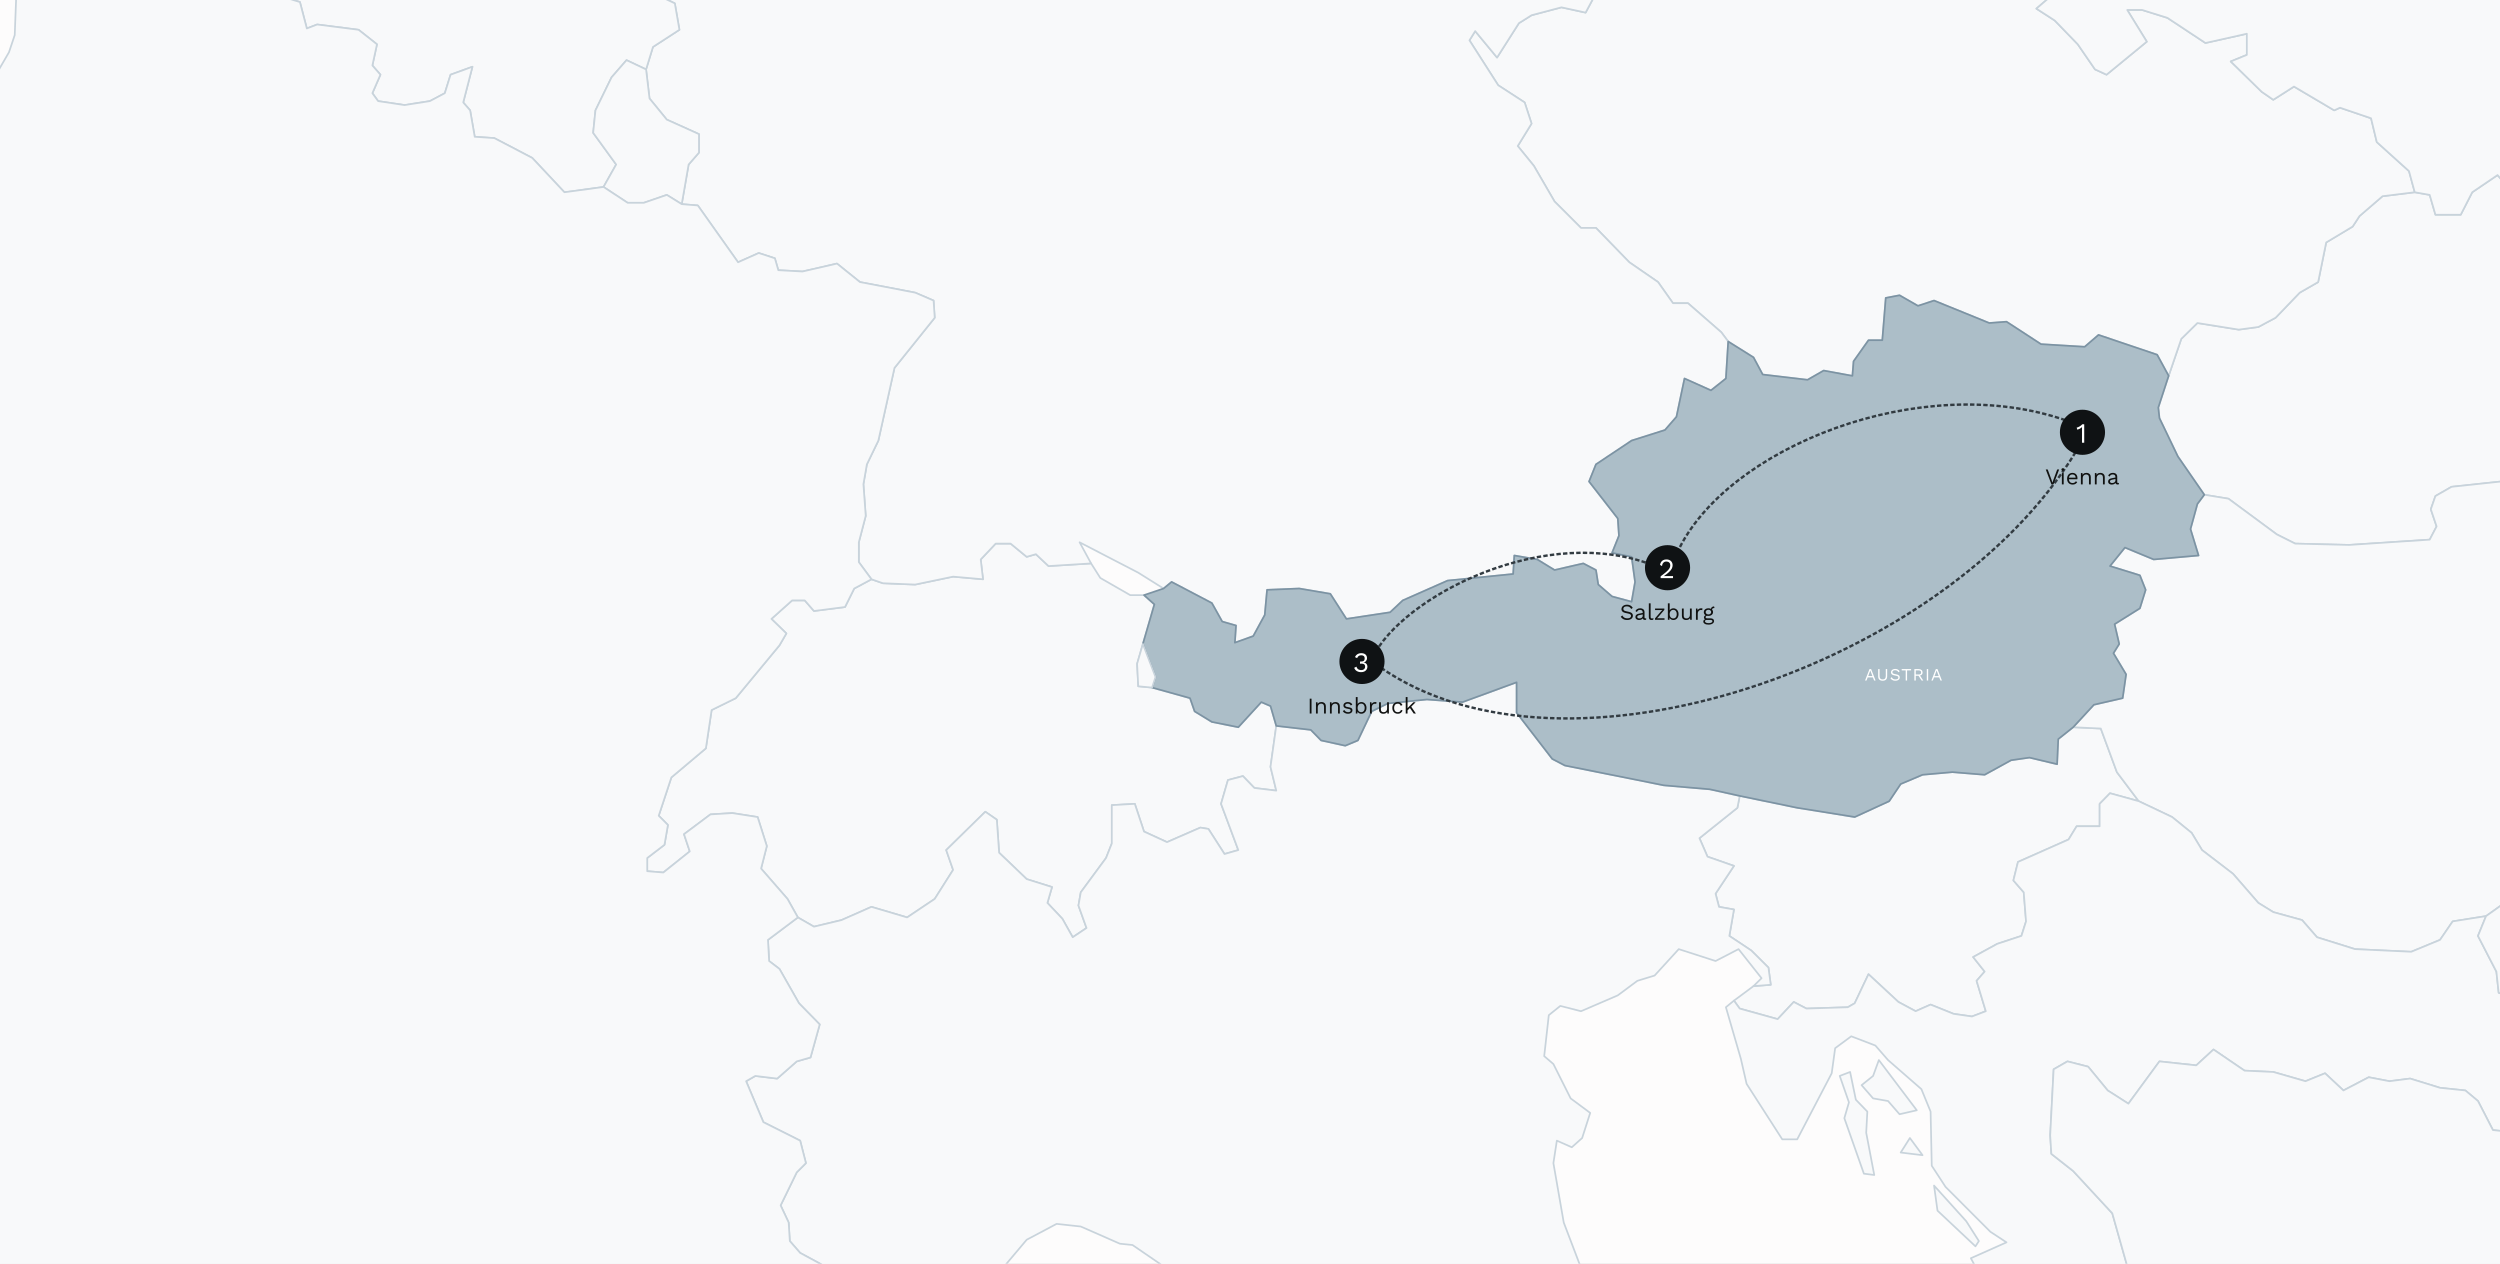 <?xml version="1.0" encoding="UTF-8"?>
<svg xmlns="http://www.w3.org/2000/svg" width="1440" height="728" viewBox="0 0 1440 728" fill="none">
  <rect x="0" y="0" width="1440" height="728" fill="#808080" stroke="none"/>
  <g clip-path="url(#clip0_2967_9736)">
    <rect width="1827" height="1395.16" transform="translate(-376 -18)" fill="#FDFCFC"></rect>
    <mask id="mask0_2967_9736" style="mask-type:alpha" maskUnits="userSpaceOnUse" x="-488" y="-641" width="2357" height="2123">
      <path d="M-487.49 -640.459H1868.18V1481.28H-487.49V-640.459Z" fill="#D9D9D9"></path>
    </mask>
    <g mask="url(#mask0_2967_9736)">
      <path d="M1692.94 161.711L1683 184.536L1677.7 206.601L1667.1 219.535L1667.77 238.556L1639.28 246.925L1635.31 245.404L1620.74 228.665L1611.46 221.818L1580.99 227.144L1564.43 222.578L1546.55 221.818L1534.63 224.861L1524.03 251.49L1490.91 270.511L1467.73 259.86L1463.09 261.381L1456.47 272.794L1440.57 277.359L1412.09 280.402L1402.81 285.728L1400.16 293.337L1403.47 303.228L1399.5 310.836L1353.13 313.879L1322 313.119L1311.4 307.793L1283.58 287.25L1269.67 284.968L1254.44 262.903L1243.84 240.839L1243.18 234.752L1249.14 216.492L1256.42 195.188L1265.7 186.058L1289.54 189.862L1300.8 188.341L1310.74 183.015L1324.65 168.559L1335.25 162.472L1339.88 139.647L1355.12 130.517L1359.09 124.43L1372.34 113.017L1390.89 110.735L1399.5 112.256L1402.81 123.669H1417.38L1424.01 110.735L1438.58 100.844L1458.45 123.669L1467.73 126.712L1471.7 147.255L1480.97 144.212L1492.23 148.777L1499.52 132.799L1514.76 125.191L1534.63 124.43L1550.52 132.038L1562.45 132.799L1571.72 121.387L1592.92 119.865L1616.76 122.147L1637.3 129.756L1643.92 135.082L1649.22 145.733L1686.98 160.189L1692.94 161.711Z" fill="#F8F9FA" stroke="#C8D3DB" stroke-linecap="round" stroke-linejoin="round"></path>
      <path d="M1231.92 461.478L1215.36 456.913L1209.4 463V475.934H1196.15L1191.51 483.543L1162.37 496.477L1159.72 507.129L1165.68 513.976L1167 530.715L1164.35 539.084L1150.44 543.649L1136.53 551.258L1143.16 559.627L1138.52 564.953L1143.82 582.452L1135.87 585.496L1125.27 583.974L1112.03 578.648L1103.41 582.452L1093.48 577.126L1076.26 561.149L1068.31 577.887L1064.33 580.17L1040.49 580.931L1033.2 577.126L1023.93 587.017L1002.07 580.931L998.756 576.365L1010.02 567.996L1019.95 567.235L1018.63 557.344L1008.69 547.454L996.107 539.084L998.756 523.867L990.145 522.346L988.158 514.737L998.756 498.759L983.521 493.434L978.885 482.782L1000.74 465.282L1002.07 458.435L1035.19 465.282L1068.31 470.608L1088.18 461.478L1094.8 451.587L1107.39 446.261L1124.61 444.74L1143.16 446.261L1158.39 437.892L1168.99 436.371L1184.89 440.175L1185.55 425.719L1194.16 418.871L1210.06 419.632L1219.33 444.74L1231.92 461.478Z" fill="#F8F9FA" stroke="#C8D3DB" stroke-linecap="round" stroke-linejoin="round"></path>
      <path d="M1667.77 238.557H1677.7L1686.98 256.056L1701.55 262.143L1707.51 270.512L1722.75 273.556L1728.71 278.881L1733.34 291.816L1718.77 309.315L1688.3 317.684L1675.72 335.945L1667.77 343.553L1668.43 356.487L1659.16 367.139L1654.52 386.16L1645.25 397.573V406.703L1634.65 427.246L1635.97 437.137L1622.06 448.549L1612.13 484.309L1603.52 491.156L1586.29 488.874L1569.73 504.091L1560.46 500.286L1539.26 507.134L1532.64 503.33L1514.09 501.047L1506.81 502.569L1487.6 499.526L1480.97 501.808L1471.04 513.982L1456.47 521.59L1445.87 517.786L1431.96 527.677L1412.75 530.72L1405.46 541.372L1388.9 548.219L1356.45 546.698L1334.59 539.85L1325.98 529.959L1309.42 525.394L1300.8 520.068L1286.23 503.33L1268.35 489.635L1262.39 479.744L1251.13 470.614L1231.92 461.484L1219.33 444.745L1210.06 419.637L1194.16 418.876L1206.08 405.942L1222.64 402.138L1224.63 388.443L1217.34 376.269L1220.66 370.943L1218.01 359.531L1232.58 350.401L1235.89 339.749L1232.58 331.38L1215.36 326.054L1223.97 315.402L1240.53 322.25L1266.36 319.967L1261.72 304.75L1265.7 290.294L1269.67 284.968L1283.58 287.251L1311.4 307.794L1322 313.119L1353.13 313.88L1399.5 310.837L1403.48 303.229L1400.16 293.337L1402.81 285.729L1412.09 280.403L1440.57 277.36L1456.47 272.795L1463.09 261.382L1467.73 259.86L1490.91 270.512L1524.03 251.491L1534.63 224.862L1546.55 221.818L1564.44 222.579L1581 227.144L1611.47 221.818L1620.74 228.666L1635.31 245.405L1639.29 246.926L1667.77 238.557Z" fill="#F8F9FA" stroke="#C8D3DB" stroke-linecap="round" stroke-linejoin="round"></path>
      <path d="M628.48 324.534L633.779 332.903L651.001 342.794H658.949L664.911 348.12L658.287 370.945L654.975 382.358L655.637 395.292L663.586 396.053L685.445 402.14L688.095 409.748L698.03 415.835L713.265 418.878L726.513 404.422L731.812 406.705L735.124 418.117L731.812 441.703L735.124 455.399L722.539 453.877L715.915 447.029L707.304 449.312L703.33 463.007L713.265 489.636L705.317 491.919L696.043 477.463L691.407 476.702L672.197 485.071L658.949 478.985L653.65 463.007L640.403 463.768V485.832L637.091 494.202L622.518 513.983L621.193 521.592L625.83 534.526L617.881 539.852L611.92 529.2L603.309 520.07L605.958 510.94L591.386 506.375L575.488 491.158L574.164 472.137L567.54 467.572L545.019 489.636L548.993 501.049L538.395 517.787L522.497 528.439L501.963 522.353L484.741 529.961L468.844 533.765L459.57 528.439L453.609 517.787L438.374 500.288L441.686 487.354L436.387 470.615L421.814 468.333L409.229 469.094L393.994 480.506L397.306 490.397L382.071 502.571L372.797 501.81V494.202L382.733 486.593L384.72 475.18L379.421 469.855L386.708 447.79L406.579 431.052L409.891 408.987L423.801 402.14L448.972 371.706L452.946 364.858L444.335 356.489L456.258 345.837H463.545L468.844 351.924L486.728 349.642L492.027 338.99L501.963 333.664L508.587 335.946L527.134 336.707L548.993 332.142L566.215 333.664L564.89 322.251L573.501 313.121H582.112L591.386 320.73L596.685 319.208L603.971 326.055L628.48 324.534Z" fill="#F8F9FA" stroke="#C8D3DB" stroke-linecap="round" stroke-linejoin="round"></path>
      <path d="M1057.7 -45.237L1071.61 -48.28L1070.95 -62.736L1092.81 -56.649L1094.8 -48.28L1101.42 -39.911L1131.89 -31.541L1149.78 -23.172L1155.08 -16.325L1176.27 -21.651L1188.2 -12.52L1183.56 -4.151L1172.96 4.979L1183.56 11.826L1196.81 25.522L1206.74 39.978L1213.37 43.021L1236.55 24L1225.29 5.74H1233.9L1248.47 10.305L1270.33 24.761L1294.18 19.435V31.608L1284.9 35.413L1302.79 52.912L1309.41 57.477L1321.34 49.868L1344.52 63.564L1347.83 62.042L1365.72 68.129L1369.03 81.824L1387.57 98.563L1390.89 110.736L1372.34 113.019L1359.09 124.431L1355.12 130.518L1339.88 139.648L1335.25 162.473L1324.65 168.56L1310.74 183.016L1300.8 188.342L1289.54 189.864L1265.69 186.059L1256.42 195.189L1249.13 216.493L1242.51 204.32L1208.73 192.907L1200.78 199.754L1175.61 198.233L1155.74 185.298L1145.8 186.059L1114.01 173.125L1104.73 176.168L1094.14 170.082L1086.19 171.603L1084.2 195.95H1076.25L1067.64 208.124L1066.98 216.493L1050.42 213.449L1041.14 218.775L1015.31 215.732L1010.01 205.841L995.44 196.711L991.466 191.385L972.256 174.647H963.645L955.034 162.473L938.474 151.061L919.265 131.279H910.654L895.419 116.062L883.496 95.519L874.223 84.106L882.171 71.172L878.197 58.999L862.962 49.108L846.402 23.239L849.714 17.913L862.3 33.13L874.885 13.348L882.171 8.783L899.393 4.218L913.304 7.262L918.603 -2.63L931.85 -4.912L935.825 -12.52L946.423 -17.846L953.709 -17.085L957.684 -26.216L986.829 -33.824L1010.01 -45.237L1022.6 -49.802L1012.66 -61.214L1017.96 -65.779L1032.53 -62.736L1042.47 -51.323V-44.476L1051.74 -39.911L1057.7 -45.237Z" fill="#F8F9FA" stroke="#C8D3DB" stroke-linecap="round" stroke-linejoin="round"></path>
      <path d="M984.843 -389.896L962.321 -390.657L960.997 -403.591L953.71 -411.199L953.048 -418.808L984.18 -399.026L984.843 -389.896ZM754.331 -451.524H742.408L733.135 -456.85L738.434 -464.458L749.695 -461.415L754.331 -451.524ZM941.787 -447.72L933.176 -442.394H924.565L915.954 -432.503L902.044 -440.872L898.732 -449.242L899.394 -465.98L903.369 -476.632L916.617 -483.479L922.578 -474.349L933.839 -469.784L930.527 -456.85L941.787 -447.72ZM633.114 -497.936L645.037 -492.61L655.635 -480.436L656.298 -469.784L645.037 -457.611L666.233 -459.894L671.533 -450.763L682.793 -453.807L712.601 -440.112L733.797 -446.959L738.434 -436.307L734.46 -424.895L719.887 -412.721L729.16 -403.591L743.071 -405.113L766.917 -398.265L788.775 -417.286L796.062 -421.091L819.908 -423.373L853.69 -457.611L888.796 -450.763L898.732 -436.307L923.241 -420.33L944.437 -421.851L953.048 -406.635L958.347 -387.614L970.932 -377.722L989.479 -373.918L994.116 -354.136L1006.04 -322.942L1004.05 -302.399L991.467 -288.704L986.83 -276.531L997.428 -265.879L1019.29 -249.901L1028.56 -236.967L1024.59 -217.185L1037.83 -199.686L1043.13 -185.23L1038.5 -165.448L1033.2 -157.078L1045.78 -133.492V-121.319L1060.35 -114.471L1070.95 -90.124L1068.3 -72.625L1057.71 -45.235L1051.74 -39.909L1042.47 -44.474V-51.321L1032.53 -62.734L1017.96 -65.777L1012.66 -61.212L1022.6 -49.8L1010.01 -45.235L986.83 -33.822L957.685 -26.214L953.71 -17.084L946.424 -17.845L935.826 -12.518L931.852 -4.91L918.604 -2.628L913.305 7.263L899.394 4.22L882.172 8.785L874.886 13.35L862.301 33.132L849.715 17.915L846.403 23.241L862.963 49.11L878.198 59.001L882.172 71.174L874.224 84.108L883.497 95.521L895.42 116.064L910.655 131.281H919.266L938.475 151.062L955.035 162.475L963.646 174.649H972.257L991.467 191.387L995.441 196.713L994.116 218.016L985.505 224.864L970.27 218.016L965.633 240.081L959.01 247.689L939.8 253.776L919.266 267.471L915.292 277.362L931.852 298.666L932.514 308.557L928.54 318.448L939.8 320.73L941.787 335.186L939.8 346.599L928.54 343.555L920.591 336.708L919.266 328.339L911.98 324.534L895.42 328.339L885.484 322.252L872.237 319.969L871.574 330.621L833.818 334.425L807.985 345.838L800.699 352.686L775.528 356.49L766.254 342.034L748.37 338.99L729.823 339.751L728.498 354.207L721.874 366.381L711.276 370.185L711.938 360.294L703.99 358.011L698.028 347.36L674.845 335.186L670.208 338.99L655.635 329.86L621.854 312.361L628.477 324.534L603.969 326.056L596.683 319.209L591.384 320.73L582.11 313.122H573.499L564.888 322.252L566.213 333.664L548.991 332.143L527.132 336.708L508.585 335.947L501.961 333.664L494.675 323.773V312.361L498.649 297.144L497.324 278.884L499.312 267.471L505.935 253.776L515.209 211.93L538.392 183.018L537.73 173.127L527.132 168.562L495.337 162.475L482.089 151.823L462.218 156.388L448.307 155.628L446.32 148.78L437.047 145.737L425.124 151.062L401.94 118.346L392.667 117.586L396.641 94.76L402.603 87.912V77.261L384.056 68.891L374.12 56.718L372.133 39.98L376.107 27.045L391.342 17.154L388.692 1.937L377.432 -3.389L380.081 -14.801L360.21 -32.3L364.184 -50.56L351.599 -59.691L354.911 -65.777L369.483 -77.951L364.846 -87.081L373.458 -108.385V-117.515L352.923 -148.709L357.56 -157.078L369.483 -162.404L384.718 -156.318L414.526 -166.209L419.162 -173.817L412.539 -180.665L414.526 -187.512L431.748 -199.686L435.722 -219.467L430.423 -227.076L413.201 -229.358L408.564 -236.967L412.539 -249.14L433.073 -248.379L440.359 -277.292L444.996 -290.226L444.333 -322.942L433.073 -333.594L436.385 -354.136L443.671 -364.788L449.632 -367.832L476.128 -370.114L505.935 -369.353L518.521 -352.615L514.546 -343.485L525.145 -341.202L531.106 -359.462L540.38 -353.376L547.666 -354.136L544.354 -367.071L545.679 -379.244L551.64 -389.896L573.499 -385.331L597.345 -387.614L598.007 -392.178L579.46 -395.983L573.499 -404.352L572.174 -434.025L562.238 -440.112L551.64 -437.829V-449.242L574.161 -457.611V-465.219L551.64 -494.131L550.315 -506.305L568.2 -505.544L602.644 -495.653L623.178 -500.979L633.114 -497.936Z" fill="#F8F9FA" stroke="#C8D3DB" stroke-linecap="round" stroke-linejoin="round"></path>
      <path d="M1214.69 1439.17L1206.74 1458.19L1188.2 1490.9L1178.26 1529.71L1180.25 1544.92L1190.85 1555.57L1186.21 1559.38L1196.81 1573.07L1197.47 1582.96L1185.55 1597.42L1182.9 1610.35L1183.56 1621.77L1164.35 1617.2L1155.08 1619.48L1130.57 1608.83L1117.98 1587.53L1098.11 1572.31H1078.24L1068.97 1568.51L1049.76 1554.05L1029.89 1543.4L1012.67 1527.42L1001.4 1524.38L991.469 1516.77H972.259L957.024 1504.6L948.413 1487.1L957.024 1458.95L966.298 1452.86L972.259 1443.73L987.494 1461.23L999.417 1455.14L1008.69 1442.97L1024.59 1443.73L1027.9 1450.58L1037.17 1452.86L1053.73 1465.03L1063.01 1468.08L1085.53 1460.47L1105.4 1463.51L1123.95 1459.71L1135.21 1455.14L1143.16 1447.53L1152.43 1445.25L1175.61 1447.53L1188.86 1438.4L1194.16 1439.93L1207.41 1430.8L1214.69 1439.17ZM696.043 1123.42L700.68 1130.26L712.603 1168.31L708.628 1180.48L700.017 1195.7L705.316 1217L701.342 1304.5L697.368 1326.56L691.406 1329.6L672.197 1320.47L662.261 1322.76L654.313 1318.19L652.325 1341.02L640.402 1356.99L620.531 1355.47L615.894 1350.91L599.997 1322L597.347 1289.28L601.321 1279.39V1260.37L608.608 1259.61V1246.67L596.685 1237.54V1223.09L601.321 1212.43L600.659 1192.65L595.36 1185.8L590.061 1168.31L575.488 1150.05L576.151 1124.18L598.672 1128.74L607.283 1126.46L627.817 1115.05L641.727 1096.03L651.001 1092.22L660.936 1078.53L665.573 1085.37L680.146 1091.46L688.094 1102.87L694.056 1106.68L689.419 1117.33L696.043 1123.42ZM751.021 889.077L753.008 899.728L736.449 903.533L729.162 895.164L748.372 893.642L751.021 889.077ZM1002.07 458.44L1000.74 465.288L978.883 482.787L983.52 493.439L998.755 498.765L988.157 514.742L990.144 522.351L998.755 523.873L996.105 539.09L1008.69 547.459L1018.63 557.35L1019.95 567.241L1010.02 568.001L1014.65 563.436L1001.4 546.698L988.157 553.545L966.96 546.698L953.05 561.915L943.114 564.958L931.854 573.327L910.657 582.457L898.734 579.414L892.11 584.74L889.461 608.326L894.76 612.891L904.696 632.673L915.956 641.042L911.319 655.498L905.358 660.824L896.747 657.02L894.76 669.954L900.721 704.192L909.995 728.539L917.943 738.43L935.828 755.169L953.712 763.538L987.494 791.689L1006.04 800.058L1010.68 805.384L1022.6 826.688L1033.2 851.034L1045.12 889.838L1053.73 908.859L1068.97 930.923L1100.76 962.118L1129.25 984.182L1155.74 998.638L1175.61 1000.92L1221.98 997.877L1239.2 1003.2L1241.85 1012.33L1239.2 1019.18L1219.99 1035.16V1048.09L1229.93 1057.22L1276.96 1081.57L1324.65 1101.35L1339.22 1112L1357.11 1127.98L1399.5 1150.05L1406.79 1160.7L1433.28 1183.52L1445.21 1201.78L1448.52 1215.48L1438.58 1248.96L1427.98 1245.15L1415.4 1235.26L1394.86 1194.17L1361.74 1190.37L1342.53 1180.48L1337.9 1169.83L1322.66 1166.78L1314.05 1173.63L1304.78 1188.85L1294.84 1211.67L1284.91 1244.39V1257.32L1292.19 1270.26L1311.4 1277.87L1327.3 1289.28L1337.9 1301.45L1339.89 1330.36L1345.85 1346.34L1339.89 1356.23L1327.3 1353.95L1310.74 1359.28L1299.48 1369.93L1294.84 1380.58L1298.15 1406.45L1296.17 1417.1L1274.31 1436.12L1263.71 1455.14L1257.09 1472.64H1228.6L1221.32 1461.23L1220.66 1444.49L1224.63 1434.6L1235.23 1429.27L1241.19 1407.97L1237.88 1392.75L1245.16 1380.58L1263.71 1375.25V1353.19L1254.44 1343.3L1245.16 1304.5L1229.27 1271.78L1219.99 1242.87L1212.71 1229.17L1203.43 1221.56L1178.92 1219.28L1148.45 1199.5L1146.47 1191.13L1150.44 1182.76L1143.16 1161.46L1129.91 1148.52L1112.69 1153.09L1104.74 1152.33L1104.07 1140.92L1090.83 1131.02L1072.94 1129.5L1068.31 1124.18L1051.08 1093.74L1039.82 1080.81L1024.59 1081.57L998.755 1074.72L985.507 1080.05L964.311 1060.27L945.764 1053.42L908.008 1013.09L896.085 997.877L872.901 981.139L857.666 956.792L845.743 947.661L819.247 937.01L817.26 927.119L796.726 903.533L785.466 895.924L776.855 879.947L760.295 876.143L760.957 855.6L753.008 828.97L741.748 812.232L733.799 771.907L728.5 760.495L716.577 752.125L690.082 742.995L652.325 717.126L645.039 716.366L622.518 706.475L608.608 704.953L591.386 714.083L570.851 738.43L554.292 764.299L548.33 768.864L525.809 777.994L505.937 781.798L504.613 770.385L518.523 750.603L516.536 735.387L494.677 739.952L460.895 721.692L454.933 714.844L454.271 704.192L449.634 694.301L458.908 675.28L464.207 669.954L460.895 657.02L439.699 646.368L429.763 622.782L435.062 619.739L447.647 621.26L458.908 611.369L466.856 609.087L472.156 590.066L460.232 577.893L448.972 558.111L443.01 553.545L442.348 541.372L459.57 528.438L468.844 533.764L484.741 529.959L501.963 522.351L522.497 528.438L538.394 517.786L548.993 501.047L545.018 489.635L567.54 467.57L574.163 472.135L575.488 491.156L591.386 506.373L605.958 510.938L603.309 520.068L611.92 529.198L617.881 539.85L625.83 534.524L621.193 521.59L622.518 513.982L637.09 494.2L640.402 485.831V463.766L653.65 463.005L658.949 478.983L672.197 485.07L691.406 476.7L696.043 477.461L705.316 491.917L713.265 489.635L703.329 463.005L707.304 449.31L715.915 447.028L722.539 453.875L735.124 455.397L731.812 441.702L735.124 418.116L754.996 420.398L760.957 426.485L774.867 429.528L782.154 426.485L790.102 409.746L799.376 405.181L821.897 402.899L842.431 404.42L873.563 393.008V410.507L894.097 437.137L901.384 440.941L958.349 452.354L984.845 454.636L1002.07 458.44Z" fill="#F8F9FA" stroke="#C8D3DB" stroke-linecap="round" stroke-linejoin="round"></path>
      <path d="M1249.14 216.49L1243.18 234.75L1243.84 240.836L1254.44 262.901L1269.68 284.965L1265.7 290.291L1261.73 304.747L1266.36 319.964L1240.53 322.246L1223.97 315.399L1215.36 326.051L1232.58 331.376L1235.89 339.746L1232.58 350.397L1218.01 359.528L1220.66 370.94L1217.35 376.266L1224.63 388.44L1222.65 402.135L1206.09 405.939L1194.16 418.873L1185.55 425.721L1184.89 440.177L1168.99 436.373L1158.39 437.894L1143.16 446.264L1124.61 444.742L1107.39 446.264L1094.81 451.59L1088.18 461.48L1068.31 470.611L1035.19 465.285L1002.07 458.437L984.849 454.633L958.353 452.35L901.388 440.938L894.101 437.134L873.568 410.504V393.005L842.435 404.417L821.901 402.896L799.38 405.178L790.106 409.743L782.158 426.482L774.871 429.525L760.961 426.482L755 420.395L735.128 418.113L731.816 406.7L726.517 404.417L713.269 418.873L698.034 415.83L688.099 409.743L685.449 402.135L663.59 396.048L665.577 389.961L658.291 370.94L664.915 348.115L658.953 342.789L670.214 338.985L674.851 335.181L698.034 347.354L703.996 358.006L711.944 360.289L711.282 370.179L721.88 366.375L728.504 354.202L729.829 339.746L748.376 338.985L766.26 342.028L775.534 356.484L800.705 352.68L807.991 345.833L833.824 334.42L871.58 330.616L872.243 319.964L885.49 322.246L895.426 328.333L911.986 324.529L919.272 328.333L920.597 336.702L928.546 343.55L939.806 346.593L941.794 335.181L939.806 320.725L928.546 318.442L932.52 308.551L931.858 298.66L915.298 277.357L919.272 267.466L939.806 253.771L959.016 247.684L965.64 240.075L970.276 218.011L985.511 224.859L994.122 218.011L995.447 196.708L1010.02 205.838L1015.32 215.729L1041.15 218.772L1050.43 213.446L1066.99 216.49L1067.65 208.12L1076.26 195.947H1084.21L1086.19 171.6L1094.14 170.078L1104.74 176.165L1114.01 173.121L1145.81 186.056L1155.75 185.295L1175.62 198.229L1200.79 199.751L1208.74 192.903L1242.52 204.316L1249.14 216.49Z" fill="#ACBEC8" stroke="#7C93A3" stroke-linecap="round" stroke-linejoin="round"></path>
      <path d="M1271.66 873.095L1286.89 876.138L1279.61 882.985L1271.66 873.095ZM1357.11 884.507L1367.71 883.747L1371.68 890.594L1412.75 919.506L1424.01 924.832L1431.96 939.288L1400.16 915.702L1371.02 896.68L1350.48 891.355L1322 876.138L1318.69 869.29L1357.11 884.507ZM1315.38 857.878L1310.08 858.638L1272.98 857.878L1261.72 855.595L1258.41 845.704L1270.33 847.226L1273.65 851.791L1315.38 857.878ZM1280.27 840.378L1267.02 841.139L1249.8 835.052L1251.79 826.683L1283.58 831.248L1280.27 840.378ZM1139.84 714.84L1137.86 717.883L1116 697.34L1114.01 682.884L1132.56 703.427L1139.84 714.84ZM1107.39 665.385L1094.8 663.863L1100.1 655.494L1107.39 665.385ZM1079.57 676.798L1073.6 676.037L1062.34 644.081L1064.99 634.951L1059.69 619.734L1065.66 617.452L1068.97 633.429L1075.59 640.277L1074.93 652.45L1079.57 676.798ZM1104.07 639.516L1094.14 641.799L1087.52 634.19L1078.9 632.669L1072.28 625.06L1078.9 619.734L1082.22 610.604L1104.07 639.516ZM1431.96 527.672L1427.32 539.085L1437.92 559.628L1439.24 571.801L1447.85 574.845L1445.21 590.061L1453.15 597.67L1473.03 605.278L1478.99 616.691L1463.75 617.452L1452.49 620.495L1457.13 640.277L1450.5 652.45L1435.93 650.929L1427.32 634.19L1420.03 628.103L1405.46 626.582L1388.24 621.256L1376.32 622.778L1364.39 620.495L1349.82 628.103L1339.22 618.213L1327.96 622.778L1309.42 617.452L1292.86 616.691L1274.97 604.518L1265.04 613.648L1243.84 611.365L1225.95 635.712L1214.03 628.103L1202.77 614.408L1190.85 611.365L1182.9 615.93L1180.91 653.972L1181.57 664.624L1194.16 674.515L1216.68 698.862L1225.29 729.296L1240.53 747.556L1259.07 765.055L1270.33 780.272L1303.45 811.467L1319.35 819.836L1322 836.574L1331.94 848.748L1351.81 867.769L1349.82 879.942L1326.64 858.638L1309.42 847.226L1288.88 825.922L1263.71 817.553L1245.83 808.423L1223.97 812.988L1212.04 811.467L1207.41 794.728L1168.99 765.055L1140.51 734.621L1135.21 724.73L1155.74 715.6L1146.47 709.514L1120.63 683.645L1112.69 671.472L1112.02 640.277L1106.72 627.343L1087.52 610.604L1080.23 602.235L1066.32 596.909L1057.05 603.757L1055.06 618.213L1035.19 656.255H1026.58L1006.04 624.299L1002.73 609.843L994.118 580.171L998.755 576.366L1002.07 580.931L1023.93 587.018L1033.2 577.127L1040.49 580.931L1064.33 580.171L1068.31 577.888L1076.25 561.149L1093.48 577.127L1103.41 582.453L1112.02 578.649L1125.27 583.975L1135.87 585.497L1143.82 582.453L1138.52 564.954L1143.16 559.628L1136.53 551.259L1150.44 543.65L1164.35 539.085L1167 530.716L1165.68 513.977L1159.72 507.13L1162.36 496.478L1191.51 483.544L1196.15 475.935H1209.39V463.001L1215.36 456.914L1231.92 461.479L1251.13 470.609L1262.39 479.739L1268.35 489.63L1286.23 503.325L1300.8 520.064L1309.42 525.39L1325.98 529.955L1334.59 539.846L1356.45 546.694L1388.9 548.215L1405.46 541.368L1412.75 530.716L1431.96 527.672Z" fill="#F8F9FA" stroke="#C8D3DB" stroke-linecap="round" stroke-linejoin="round"></path>
      <path d="M1539.27 507.136L1550.53 522.353L1569.73 535.287L1581.66 550.504L1586.96 548.982L1589.61 580.177L1604.18 593.872L1629.35 608.328L1646.57 614.415L1652.53 622.784L1642.6 638.001L1657.83 646.37L1645.91 652.457L1644.58 657.022L1658.5 661.587L1668.43 670.717L1691.61 676.043L1701.55 681.368L1708.17 690.499L1716.79 688.977L1728.05 675.282L1739.31 671.478L1759.18 683.651L1742.62 697.346L1745.93 710.281L1756.53 717.128L1761.83 726.258L1755.87 731.584L1754.54 746.04L1740.63 753.648L1737.98 771.148L1741.96 789.408L1757.85 819.081L1777.06 830.494L1785.67 842.667L1796.27 850.275L1794.29 860.927L1783.69 873.861L1776.4 886.035L1764.48 886.796L1757.19 891.361V916.469L1766.46 938.533L1759.18 951.467L1752.55 953.75L1743.28 948.424L1728.05 954.511L1715.46 952.228L1702.21 959.076L1687.64 961.358L1683.67 951.467L1690.29 944.62L1698.24 920.273L1699.56 911.143L1668.43 902.013V892.122L1653.86 882.992L1652.53 877.666L1637.3 861.688L1618.75 851.797L1611.47 841.906L1600.21 848.754L1604.18 860.927L1601.53 868.536L1590.27 878.427V889.078L1580.33 892.882L1579.67 885.274L1544.56 863.21L1530.65 859.406L1510.78 847.232L1498.2 832.015L1480.97 819.081L1478.33 809.951L1482.96 803.864L1499.52 806.147L1500.85 789.408L1479.65 761.257L1482.96 755.17L1503.5 755.931L1505.48 749.844L1483.62 727.78L1467.73 718.65L1464.42 712.563L1465.08 692.781L1475.68 672.239L1478.99 653.217L1469.05 647.131L1450.5 652.457L1457.13 640.283L1452.49 620.501L1463.75 617.458L1478.99 616.697L1473.03 605.284L1453.15 597.676L1445.21 590.067L1447.86 574.851L1439.24 571.807L1437.92 559.634L1427.32 539.091L1431.96 527.679L1445.87 517.788L1456.47 521.592L1471.04 513.983L1480.97 501.81L1487.6 499.527L1506.81 502.571L1514.09 501.049L1532.64 503.332L1539.27 507.136Z" fill="#F8F9FA" stroke="#C8D3DB" stroke-linecap="round" stroke-linejoin="round"></path>
      <path d="M336.367 -35.349L346.966 -39.153L352.265 -33.066L360.214 -32.305L380.085 -14.806L377.435 -3.393L388.696 1.933L391.346 17.149L376.111 27.04L372.136 39.975L360.876 34.649L352.265 44.54L342.991 63.561L341.666 76.495L354.914 94.755L347.628 107.69L325.107 110.733L306.56 90.951L284.701 79.539L273.441 78.778L270.791 63.561L266.817 58.996L272.116 38.453L259.53 43.018L256.218 53.67L247.607 58.235L233.035 60.518L217.8 58.235L214.488 53.67L219.125 43.018L214.488 37.692L217.137 25.519L206.539 17.149L182.693 14.106L176.732 16.389L172.757 1.172L144.937 -7.197L141.625 -22.414L131.027 -36.109L109.83 -28.501L90.621 -46.761V-55.891L84.66 -72.63L118.442 -91.651L149.574 -104.585L151.561 -94.694L159.51 -89.368L167.458 -93.933L193.291 -85.564L214.488 -96.977L218.462 -106.107L232.372 -103.824L231.048 -110.672L240.321 -115.998L250.257 -109.911L260.193 -117.52L267.479 -107.628L284.039 -113.715L287.351 -101.542L304.573 -90.89L317.158 -93.933L328.419 -84.042L345.641 -75.673L339.017 -53.609L331.731 -43.718L336.367 -35.349Z" fill="#F8F9FA" stroke="#C8D3DB" stroke-linecap="round" stroke-linejoin="round"></path>
      <path d="M1450.51 652.451L1469.05 647.125L1478.99 653.211L1475.68 672.232L1465.08 692.775L1464.42 712.557L1467.73 718.644L1483.63 727.774L1505.48 749.838L1503.5 755.925L1482.96 755.164L1479.65 761.251L1500.85 789.402L1499.52 806.141L1482.96 803.858L1478.33 809.945L1457.13 813.749L1466.4 830.488L1451.17 832.009L1437.92 844.943L1434.61 857.878L1435.27 869.29L1424.01 870.812L1420.7 876.138L1424.67 898.963L1431.96 911.137L1431.3 917.223L1424.01 924.832L1412.75 919.506L1371.68 890.594L1367.71 883.747L1357.11 884.507L1349.82 879.942L1351.81 867.769L1331.94 848.748L1322 836.574L1319.35 819.836L1303.46 811.467L1270.34 780.272L1259.08 765.055L1240.53 747.556L1225.29 729.296L1216.68 698.862L1194.16 674.515L1181.58 664.624L1180.91 653.972L1182.9 615.93L1190.85 611.365L1202.77 614.408L1214.03 628.103L1225.96 635.712L1243.84 611.365L1265.04 613.648L1274.97 604.518L1292.86 616.691L1309.42 617.452L1327.96 622.778L1339.23 618.213L1349.82 628.103L1364.4 620.495L1376.32 622.778L1388.24 621.256L1405.46 626.582L1420.04 628.103L1427.32 634.19L1435.93 650.929L1450.51 652.451Z" fill="#F8F9FA" stroke="#C8D3DB" stroke-linecap="round" stroke-linejoin="round"></path>
      <path d="M-199.509 -25.461L-210.107 -15.57L-218.718 -14.049L-235.278 -23.178V-26.983L-218.718 -35.352L-205.47 -30.787L-199.509 -25.461ZM-441.281 -327.515L-432.67 -320.668L-455.191 -306.212L-463.14 -310.777L-469.101 -319.907L-469.764 -334.363L-461.815 -338.167H-449.892L-441.281 -327.515ZM-595.617 -414.251L-609.528 -411.208H-628.737L-628.075 -422.62L-637.348 -426.424L-649.271 -446.967L-657.882 -450.772L-670.467 -438.598L-667.155 -431.75L-683.053 -418.055L-702.262 -420.338L-707.561 -425.664L-721.471 -428.707L-722.796 -436.316L-740.681 -451.532L-734.057 -462.184L-714.848 -469.032L-721.471 -479.683L-720.147 -485.77L-709.548 -485.009L-694.976 -491.096L-687.027 -503.27L-680.403 -520.769L-667.818 -527.617L-659.207 -523.052L-646.621 -538.268L-628.075 -539.029L-610.19 -544.355L-584.357 -542.073L-577.071 -533.703L-573.759 -520.769L-565.148 -507.835L-553.887 -497.183V-490.335L-567.135 -481.966L-543.951 -479.683L-536.002 -460.662L-549.913 -458.38L-550.575 -447.728L-543.289 -446.206L-547.263 -435.555L-564.485 -430.99L-573.759 -414.251L-580.383 -410.447L-595.617 -414.251ZM-504.87 -567.941L-522.092 -571.745L-526.067 -586.962L-520.105 -597.614L-508.182 -592.288L-504.208 -582.397L-504.87 -567.941ZM-581.045 -621.961L-576.408 -596.092L-592.306 -586.201L-597.605 -604.462L-606.878 -596.853L-605.553 -611.309L-595.617 -613.592L-581.045 -621.961ZM-569.784 -609.027L-577.071 -618.157L-566.472 -634.895L-555.212 -642.504L-555.874 -630.33L-569.784 -609.027ZM-553.225 -668.372L-583.694 -662.285L-579.72 -685.111L-592.306 -691.958L-590.318 -698.806L-576.408 -702.61L-565.148 -689.676L-551.237 -685.111L-553.225 -668.372ZM-660.532 -755.108L-670.467 -756.63L-673.117 -767.282L-671.792 -784.781L-661.194 -783.259L-660.532 -755.108ZM-575.746 -798.476L-576.408 -777.173L-557.199 -771.086L-543.951 -771.847L-541.301 -767.282L-563.16 -746.739L-567.797 -747.5L-569.122 -764.238L-578.395 -761.956L-590.981 -764.238L-598.929 -778.694L-616.814 -782.499L-622.775 -790.868L-613.502 -795.433L-611.515 -804.563L-592.968 -809.128L-583.032 -814.454L-577.071 -806.845L-575.746 -798.476ZM-654.57 -818.258L-646.621 -811.41L-653.908 -801.52H-663.843L-678.416 -809.128L-677.091 -812.932L-654.57 -818.258ZM-576.408 -893.582L-587.006 -873.8L-593.63 -868.474L-594.955 -855.539L-614.827 -843.366L-636.023 -825.106L-645.297 -832.714L-628.075 -845.648L-641.985 -853.257L-643.309 -873.039L-638.01 -878.365L-628.737 -873.039L-616.151 -875.321L-620.788 -884.451L-579.058 -908.798L-576.408 -893.582ZM-345.897 -910.32V-901.19L-354.508 -889.016L-369.08 -879.886L-396.901 -858.583L-413.46 -848.692L-416.772 -836.518L-407.499 -835.758L-406.174 -829.671L-420.747 -817.497L-424.721 -806.085L-404.849 -809.128L-369.743 -820.541L-345.897 -816.736L-328.675 -819.019L-282.97 -817.497L-270.384 -819.78L-255.149 -809.889L-248.526 -796.955L-267.072 -771.086L-272.372 -753.586L-285.619 -726.957L-298.205 -711.74L-311.452 -692.719L-325.363 -684.35L-345.897 -680.546L-316.089 -666.09L-325.363 -652.395L-341.26 -651.634L-356.495 -638.7L-370.405 -633.374L-346.559 -625.004L-330.662 -632.613L-312.777 -633.374L-278.333 -618.918L-254.487 -593.049L-241.239 -581.636L-237.927 -573.267L-224.017 -520.769L-214.081 -491.857L-203.483 -478.162L-173.676 -465.988L-166.389 -461.423L-143.868 -436.316L-121.347 -418.055L-130.62 -406.643L-127.971 -397.513L-114.06 -375.448L-112.073 -363.275L-120.684 -364.036L-135.919 -374.687L-137.907 -369.361L-104.787 -344.254L-94.189 -329.037L-87.565 -308.494L-91.539 -300.125L-111.411 -279.582L-92.864 -268.93L-84.915 -270.452L-71.668 -286.43L-60.407 -287.951L-32.587 -285.669L-7.416 -278.06L14.443 -262.083L19.08 -253.714L21.729 -230.127L7.157 -185.999L-11.39 -171.543L-14.702 -158.608L-28.612 -151.761L-39.873 -154.043L-55.77 -144.913L-44.51 -140.348V-127.414L-51.796 -122.849L-68.356 -121.327L-61.069 -106.11L-44.51 -103.067L-16.027 -104.589L-3.442 -103.067L-4.766 -82.524L-7.416 -79.481L-32.587 -66.546L-39.211 -52.851L-53.783 -53.612L-61.069 -48.286L-98.826 -33.83L-131.283 -39.917L-150.492 -39.156L-176.987 -34.591L-204.808 -43.721L-216.731 -45.243L-235.278 -32.309L-263.098 -28.504L-276.346 -30.026L-270.384 -18.613L-276.346 -15.57L-301.517 -19.374L-308.141 -15.57L-317.414 -17.092L-335.299 -27.744L-352.521 -28.504L-384.978 -19.374L-391.602 -9.483L-400.213 17.146L-407.499 26.276L-416.772 27.798L-446.58 8.777L-456.516 12.581L-473.076 14.864L-490.96 20.189L-516.793 38.45L-522.755 49.862L-531.366 51.384L-538.652 44.536L-547.925 42.254L-563.16 48.341L-565.148 38.45L-558.524 30.841L-539.977 25.515L-523.417 11.059L-508.844 -6.44L-478.375 -35.352L-473.076 -58.938L-455.191 -64.264L-445.918 -83.285L-418.759 -87.85H-400.213L-381.666 -84.046L-362.456 -84.807L-355.17 -90.133L-342.585 -108.393L-318.739 -131.218L-349.871 -123.61L-375.042 -106.11L-396.238 -109.154L-411.473 -123.61L-425.383 -129.696L-439.294 -126.653L-443.93 -133.5L-459.828 -146.435H-477.05L-500.896 -133.5L-518.118 -142.631L-524.079 -160.13L-522.092 -170.782L-514.806 -176.108L-498.246 -180.673L-473.076 -193.607L-458.503 -198.933L-439.956 -213.389L-432.007 -230.888L-433.994 -246.105L-430.683 -256.757L-436.644 -269.691L-434.657 -281.104L-454.529 -278.821L-472.413 -269.691L-477.05 -278.06L-458.503 -291.756L-451.879 -302.407L-434.657 -315.342L-410.811 -325.233L-398.225 -324.472L-373.717 -329.798L-355.833 -319.907L-361.132 -335.884L-353.183 -338.928L-352.521 -357.188L-341.922 -373.927L-349.871 -378.492L-349.209 -393.708L-339.273 -399.795L-334.636 -419.577L-345.897 -423.381L-359.807 -418.816L-371.068 -430.229L-389.614 -457.619L-391.602 -468.271L-381.003 -491.857L-365.768 -507.074L-378.354 -513.161L-387.627 -511.639L-405.512 -502.509L-418.759 -492.618H-432.67L-437.969 -499.465L-445.255 -498.704L-461.815 -490.335L-484.998 -500.226L-492.285 -482.727L-509.507 -501.748L-511.494 -516.204H-502.883L-494.934 -534.464L-475.725 -564.898L-471.751 -574.028L-475.063 -584.68L-487.648 -596.092L-485.661 -615.874L-480.362 -623.483L-470.426 -626.526L-483.011 -635.656L-502.221 -628.808L-514.144 -621.961L-512.156 -637.178L-516.131 -640.221L-526.067 -629.569L-525.404 -604.462L-539.314 -561.094L-546.601 -554.246L-555.874 -558.05L-548.588 -587.723L-539.314 -606.744L-543.289 -609.027L-541.301 -636.417L-534.678 -658.481L-523.417 -687.393L-508.844 -714.023L-536.002 -693.48L-542.626 -689.676L-558.524 -692.719L-563.823 -698.045L-570.447 -715.544L-558.524 -717.066L-547.263 -725.435L-557.199 -730.761L-547.263 -737.609L-536.002 -753.586L-533.353 -768.043L-539.977 -779.455L-550.575 -784.02L-551.9 -790.868L-540.639 -805.324L-545.276 -816.736L-534.678 -840.323L-514.806 -839.562L-502.221 -842.605L-517.456 -857.822L-512.819 -879.886L-488.31 -882.169L-493.609 -895.864L-491.622 -911.081L-481.024 -917.928L-472.413 -916.407L-465.789 -909.559L-448.567 -916.407L-444.593 -910.32L-426.046 -914.885L-401.537 -917.167L-371.73 -921.733L-357.157 -924.776L-341.922 -923.254L-345.897 -910.32ZM-349.871 -940.754L-358.482 -939.993L-367.093 -950.645L-357.157 -952.927L-349.871 -940.754ZM-341.26 -966.622L-323.376 -962.057L-327.35 -951.405L-336.623 -956.731L-349.871 -954.449L-362.456 -962.057L-359.807 -978.035L-348.546 -978.796L-340.598 -974.991L-341.26 -966.622ZM-316.752 -984.122L-323.376 -981.839L-326.025 -990.969L-337.286 -995.534L-334.636 -1001.62L-316.752 -984.122ZM-210.107 -1132.49L-199.509 -1118.79L-192.885 -1114.99L-201.496 -1086.07L-202.821 -1073.9L-209.445 -1060.97L-214.744 -1064.01L-208.782 -1086.07L-212.094 -1094.44L-223.355 -1092.16L-226.004 -1099.01L-215.406 -1109.66L-220.705 -1124.88L-227.992 -1126.4L-218.056 -1138.57L-210.107 -1132.49ZM-190.898 -1129.44L-200.171 -1139.33L-191.56 -1143.9L-190.898 -1129.44Z" fill="#F8F9FA" stroke="#C8D3DB" stroke-linecap="round" stroke-linejoin="round"></path>
      <path d="M663.584 396.051L655.635 395.29L654.973 382.356L658.285 370.943L665.571 389.964L663.584 396.051Z" fill="#F8F9FA" stroke="#C8D3DB" stroke-linecap="round" stroke-linejoin="round"></path>
      <path d="M372.135 39.98L374.122 56.719L384.058 68.892L402.605 77.261V87.913L396.643 94.761L392.669 117.586L384.058 112.26L370.81 116.825H361.537L347.627 107.695L354.913 94.761L341.665 76.501L342.99 63.566L352.263 44.545L360.874 34.654L372.135 39.98Z" fill="#F8F9FA" stroke="#C8D3DB" stroke-linecap="round" stroke-linejoin="round"></path>
      <path d="M1639.95 -444.68L1643.92 -449.245L1659.15 -443.92L1688.96 -427.181L1696.25 -420.333L1701.55 -397.508L1715.46 -358.705L1734.67 -321.424L1745.93 -294.034L1751.89 -264.361L1747.91 -252.187L1721.42 -239.253L1716.12 -235.449L1702.87 -214.906V-205.776L1724.73 -195.885L1736.65 -188.277L1741.95 -180.668L1740.63 -162.408L1743.28 -154.039L1737.98 -142.626L1738.64 -132.735L1745.27 -120.562L1753.21 -106.867V-96.976L1771.1 -75.672L1783.68 -54.369L1792.96 -46.76L1785.01 -36.869L1796.93 -17.087L1797.59 -7.197L1789.65 6.499L1769.77 10.303L1737.98 45.302L1722.08 65.844L1699.56 99.321L1695.59 106.93L1705.52 135.842L1704.86 149.537L1717.44 160.189L1714.8 167.036L1692.94 161.71L1686.97 160.189L1649.22 145.733L1643.92 135.081L1637.3 129.755L1616.76 122.147L1592.92 119.864L1571.72 121.386L1562.45 132.798L1550.52 132.038L1534.63 124.429L1514.75 125.19L1499.52 132.798L1492.23 148.776L1480.97 144.211L1471.7 147.254L1467.72 126.712L1458.45 123.668L1438.58 100.843L1424.01 110.734L1417.38 123.668H1402.81L1399.5 112.256L1390.89 110.734L1387.58 98.561L1369.03 81.822L1365.72 68.127L1347.83 62.04L1344.52 63.562L1321.34 49.867L1309.41 57.475L1302.79 52.91L1284.9 35.411L1294.18 31.606V19.433L1270.33 24.759L1248.47 10.303L1233.9 5.738H1225.29L1236.55 23.998L1213.37 43.019L1206.74 39.976L1196.81 25.52L1183.56 11.825L1172.96 4.977L1183.56 -4.153L1188.2 -12.522L1176.27 -21.652L1155.08 -16.326L1149.78 -23.174L1131.89 -31.543L1101.42 -39.913L1094.8 -48.282L1092.81 -56.651L1070.95 -62.738L1071.62 -48.282L1057.71 -45.239L1068.3 -72.629L1070.95 -90.128L1060.35 -114.475L1045.78 -121.323V-133.496L1033.2 -157.082L1038.5 -165.452L1043.13 -185.233L1037.83 -199.689L1024.59 -217.189L1028.56 -236.971L1019.29 -249.905L997.428 -265.883L986.83 -276.534L991.466 -288.708L1004.05 -302.403L1006.04 -322.946L994.116 -354.14L989.479 -373.922L1008.03 -367.075L1012.66 -370.879L1012 -384.574L984.843 -389.9L984.18 -399.03L997.428 -395.986L1022.6 -406.638L1065.65 -420.333L1111.36 -433.268L1133.22 -437.072L1146.47 -453.81L1159.05 -466.745L1184.22 -472.071L1192.83 -478.157L1211.38 -487.287L1255.1 -496.418L1291.53 -499.461L1327.3 -481.962L1321.34 -479.679L1301.46 -488.809L1316.04 -462.18L1323.32 -453.05L1336.57 -446.202L1347.83 -443.92L1380.29 -447.724L1394.86 -456.093L1398.17 -455.332L1441.89 -452.289L1593.58 -445.441L1639.95 -444.68Z" fill="#F8F9FA" stroke="#C8D3DB" stroke-linecap="round" stroke-linejoin="round"></path>
      <path d="M675.51 895.166L673.523 912.665L680.146 925.599L684.121 975.054L672.198 999.401L672.86 1022.23L662.262 1054.94L656.963 1063.31L631.792 1048.09L623.843 1039.73L630.467 1026.03L615.895 1019.18L618.544 1006.25L617.22 999.401L606.621 995.597L613.245 985.706V979.619L603.309 972.011L601.322 965.163L609.933 956.794L605.959 949.946L606.621 940.055L612.583 925.599L620.531 918.752L639.078 912.665L647.027 904.296L659.612 908.861L663.587 899.731L662.262 879.188L664.249 870.819L672.86 874.623L675.51 895.166ZM-211.429 530.722L-214.079 541.374L-226.664 523.114L-220.04 519.31L-211.429 530.722ZM347.627 107.694L361.537 116.825H370.811L384.059 112.259L392.67 117.585L401.943 118.346L425.127 151.062L437.05 145.736L446.323 148.78L448.31 155.628L462.221 156.388L482.092 151.823L495.34 162.475L527.135 168.562L537.733 173.127L538.395 183.018L515.212 211.93L505.938 253.776L499.314 267.471L497.327 278.884L498.652 297.144L494.678 312.361V323.773L501.964 333.664L492.028 338.99L486.729 349.642L468.844 351.925L463.545 345.838H456.259L444.336 356.49L452.947 364.859L448.973 371.707L423.802 402.14L409.892 408.988L406.58 431.052L386.708 447.791L379.422 469.855L384.721 475.181L382.734 486.594L372.798 494.202V501.811L382.071 502.571L397.306 490.398L393.994 480.507L409.229 469.094L421.815 468.333L436.387 470.616L441.686 487.354L438.375 500.289L453.609 517.788L459.571 528.44L442.349 541.374L443.011 553.548L448.973 558.113L460.233 577.895L472.156 590.068L466.857 609.089L458.909 611.372L447.648 621.263L435.063 619.741L429.764 622.784L439.699 646.37L460.896 657.022L464.208 669.956L458.909 675.282L449.635 694.303L454.272 704.194L454.934 714.846L460.896 721.694L494.678 739.954L516.536 735.389L518.524 750.606L504.613 770.388L505.938 781.8L501.964 784.083L496.665 786.365L480.767 794.735L454.934 820.603L443.011 828.211L438.375 841.907L425.127 852.558L409.229 856.363L393.994 863.971L386.708 860.928H368.161L356.901 851.798L334.379 845.711L327.093 832.016L310.533 831.255L305.234 819.842L292.649 822.125L282.713 827.451L269.465 826.69L230.384 812.995L221.111 802.343L209.85 806.147L199.252 818.321L156.197 849.515L138.975 882.231L138.312 891.362L142.949 921.034L153.547 940.055L133.013 935.49L107.842 943.859L99.894 949.946L68.761 940.816L54.851 949.185L46.24 940.055L27.693 930.925V919.512L10.471 914.948L4.51 920.274L-2.777 908.861L-14.037 906.578L-30.597 898.97L-57.092 890.601L-62.392 908.861H-93.524L-98.161 905.817L-118.695 908.861L-139.891 892.883L-163.737 895.926L-178.31 879.949L-192.882 878.427L-222.027 865.493L-233.95 868.536L-231.963 844.189L-260.446 834.298L-263.758 824.407L-250.51 820.603L-237.925 806.147L-226.664 752.127L-218.053 688.977L-211.429 676.804L-203.48 673.761L-210.104 664.631L-217.391 676.043L-212.754 618.219L-209.442 596.916L-203.48 574.091L-182.947 592.351L-177.647 599.959L-171.686 625.828L-167.712 626.589L-174.998 591.59L-186.921 574.091L-210.767 556.591L-214.079 546.7L-202.156 542.135L-205.468 528.44L-208.78 483.55L-228.651 478.985L-260.446 459.203L-271.707 439.421L-282.305 424.965L-284.954 412.031L-278.993 398.336L-284.292 389.967L-293.565 383.88L-286.279 371.707L-306.151 370.185L-318.074 366.381L-320.061 358.011L-311.45 347.36L-322.048 341.273L-339.27 342.794L-340.595 329.86L-355.168 332.143L-363.116 329.86L-370.403 321.491L-379.014 323.013L-393.586 319.969L-398.885 314.643L-430.68 304.752L-443.928 303.992L-456.513 308.557L-463.799 306.274L-472.411 289.535L-492.945 281.166L-488.97 275.84L-468.436 271.275L-464.462 265.95L-479.034 259.102L-480.359 249.972L-469.761 252.254L-469.099 243.124L-495.594 243.885L-498.244 233.994L-494.932 223.342L-479.697 214.212L-441.278 203.56L-424.719 205.082L-413.458 203.56L-393.586 191.387L-374.377 188.344L-356.492 194.43L-339.933 215.734L-331.984 223.342L-311.45 210.408L-282.305 211.169L-276.343 218.016L-268.395 205.082L-261.771 212.691L-230.638 211.169L-240.574 192.148L-241.899 146.497L-250.51 133.563L-264.42 100.847L-263.096 90.195L-241.899 92.478L-224.015 87.912L-215.404 90.956L-213.416 112.259L-206.13 124.433H-191.558L-176.323 128.237L-156.451 128.998L-127.968 135.085L-116.045 131.281L-92.862 116.064L-104.785 110.738L-106.109 105.412L-100.148 88.673L-65.704 69.652L-41.195 64.326L-16.024 54.435L-2.777 43.784L5.172 30.089L8.484 20.198L10.471 -31.54L17.095 -48.278L36.304 -60.452L78.697 -68.821L84.659 -72.625L90.62 -55.887V-46.756L109.829 -28.496L131.026 -36.105L141.624 -22.41L144.936 -7.193L172.756 1.177L176.731 16.393L182.692 14.111L206.538 17.154L217.137 25.523L214.487 37.697L219.124 43.023L214.487 53.675L217.799 58.24L233.034 60.522L247.607 58.24L256.218 53.675L259.529 43.023L272.115 38.458L266.816 59.001L270.79 63.566L273.44 78.782L284.7 79.543L306.559 90.956L325.106 110.738L347.627 107.694Z" fill="#F8F9FA" stroke="#C8D3DB" stroke-linecap="round" stroke-linejoin="round"></path>
      <path d="M966 318.499C993.5 258 1107 212.501 1191 242.497" stroke="#323B41" stroke-width="1.4" stroke-dasharray="2.54 1.27"></path>
      <path d="M1195.5 260.499C1120.69 383.197 901.5 458.999 794.5 384.001" stroke="#323B41" stroke-width="1.4" stroke-dasharray="2.54 1.27"></path>
      <path d="M790.5 379.001C807 344.001 891 300.002 954.501 326.501" stroke="#323B41" stroke-width="1.4" stroke-dasharray="2.54 1.27"></path>
      <circle cx="1199.5" cy="249" r="13" fill="#0F1214"></circle>
      <path d="M1199.23 255.006V247.224C1199.23 247.042 1199.23 246.849 1199.23 246.645C1199.24 246.431 1199.25 246.211 1199.26 245.986C1198.89 246.34 1198.47 246.65 1197.99 246.918C1197.5 247.176 1197.01 247.363 1196.51 247.481L1196.17 246.307C1196.36 246.286 1196.6 246.216 1196.89 246.098C1197.19 245.97 1197.5 245.814 1197.83 245.632C1198.16 245.439 1198.46 245.236 1198.74 245.021C1199.02 244.807 1199.24 244.598 1199.39 244.394H1200.51V255.006H1199.23Z" fill="white"></path>
      <path d="M1186.06 270.42L1182.81 279H1181.63L1178.36 270.42H1179.48L1181.67 276.348L1182.21 278.051L1182.76 276.361L1184.94 270.42H1186.06ZM1188.16 271.252C1187.93 271.252 1187.73 271.183 1187.59 271.044C1187.45 270.897 1187.38 270.706 1187.38 270.472C1187.38 270.238 1187.45 270.052 1187.59 269.913C1187.73 269.766 1187.93 269.692 1188.16 269.692C1188.39 269.692 1188.58 269.766 1188.72 269.913C1188.87 270.052 1188.94 270.238 1188.94 270.472C1188.94 270.706 1188.87 270.897 1188.72 271.044C1188.58 271.183 1188.39 271.252 1188.16 271.252ZM1188.68 272.5V279H1187.64V272.5H1188.68ZM1193.81 279.13C1193.19 279.13 1192.64 278.996 1192.16 278.727C1191.68 278.458 1191.31 278.073 1191.04 277.57C1190.77 277.059 1190.64 276.452 1190.64 275.75C1190.64 275.048 1190.77 274.446 1191.04 273.943C1191.31 273.432 1191.68 273.042 1192.15 272.773C1192.61 272.504 1193.15 272.37 1193.74 272.37C1194.35 272.37 1194.87 272.5 1195.29 272.76C1195.72 273.02 1196.05 273.375 1196.28 273.826C1196.5 274.268 1196.62 274.766 1196.62 275.321C1196.62 275.468 1196.61 275.603 1196.6 275.724C1196.6 275.845 1196.58 275.954 1196.57 276.049H1191.31V275.126H1196.11L1195.58 275.23C1195.58 274.606 1195.4 274.125 1195.06 273.787C1194.72 273.449 1194.27 273.28 1193.72 273.28C1193.29 273.28 1192.93 273.38 1192.61 273.579C1192.31 273.77 1192.07 274.051 1191.9 274.424C1191.73 274.788 1191.65 275.23 1191.65 275.75C1191.65 276.261 1191.74 276.703 1191.91 277.076C1192.08 277.449 1192.33 277.735 1192.64 277.934C1192.96 278.125 1193.34 278.22 1193.78 278.22C1194.26 278.22 1194.65 278.129 1194.94 277.947C1195.24 277.765 1195.49 277.518 1195.67 277.206L1196.49 277.687C1196.32 277.982 1196.11 278.237 1195.85 278.454C1195.6 278.671 1195.3 278.84 1194.95 278.961C1194.62 279.074 1194.23 279.13 1193.81 279.13ZM1198.6 279V272.5H1199.51L1199.6 273.956L1199.43 273.813C1199.57 273.466 1199.75 273.189 1199.99 272.981C1200.22 272.764 1200.49 272.608 1200.79 272.513C1201.1 272.418 1201.42 272.37 1201.75 272.37C1202.22 272.37 1202.65 272.461 1203.03 272.643C1203.41 272.816 1203.71 273.085 1203.94 273.449C1204.17 273.813 1204.29 274.277 1204.29 274.84V279H1203.25V275.204C1203.25 274.485 1203.09 273.986 1202.78 273.709C1202.48 273.423 1202.1 273.28 1201.65 273.28C1201.34 273.28 1201.03 273.354 1200.71 273.501C1200.4 273.648 1200.14 273.887 1199.93 274.216C1199.73 274.545 1199.64 274.987 1199.64 275.542V279H1198.6ZM1206.64 279V272.5H1207.55L1207.65 273.956L1207.48 273.813C1207.61 273.466 1207.8 273.189 1208.04 272.981C1208.27 272.764 1208.54 272.608 1208.84 272.513C1209.15 272.418 1209.47 272.37 1209.8 272.37C1210.27 272.37 1210.7 272.461 1211.08 272.643C1211.46 272.816 1211.76 273.085 1211.99 273.449C1212.22 273.813 1212.34 274.277 1212.34 274.84V279H1211.3V275.204C1211.3 274.485 1211.14 273.986 1210.83 273.709C1210.53 273.423 1210.15 273.28 1209.7 273.28C1209.39 273.28 1209.08 273.354 1208.76 273.501C1208.45 273.648 1208.19 273.887 1207.98 274.216C1207.78 274.545 1207.68 274.987 1207.68 275.542V279H1206.64ZM1218.49 274.801C1218.49 274.316 1218.36 273.943 1218.1 273.683C1217.84 273.414 1217.47 273.28 1216.99 273.28C1216.54 273.28 1216.16 273.38 1215.85 273.579C1215.54 273.77 1215.31 274.082 1215.16 274.515L1214.32 273.995C1214.49 273.51 1214.81 273.12 1215.28 272.825C1215.75 272.522 1216.33 272.37 1217.02 272.37C1217.49 272.37 1217.91 272.452 1218.29 272.617C1218.68 272.773 1218.97 273.016 1219.19 273.345C1219.42 273.666 1219.53 274.082 1219.53 274.593V277.739C1219.53 278.051 1219.69 278.207 1220.02 278.207C1220.19 278.207 1220.35 278.185 1220.5 278.142L1220.45 278.961C1220.28 279.048 1220.05 279.091 1219.78 279.091C1219.52 279.091 1219.3 279.043 1219.1 278.948C1218.9 278.853 1218.74 278.71 1218.63 278.519C1218.52 278.32 1218.46 278.073 1218.46 277.778V277.648L1218.72 277.687C1218.62 278.025 1218.44 278.302 1218.19 278.519C1217.94 278.727 1217.66 278.883 1217.34 278.987C1217.03 279.082 1216.73 279.13 1216.42 279.13C1216.04 279.13 1215.69 279.065 1215.36 278.935C1215.03 278.805 1214.76 278.61 1214.56 278.35C1214.37 278.081 1214.28 277.752 1214.28 277.362C1214.28 276.877 1214.44 276.478 1214.76 276.166C1215.09 275.845 1215.54 275.629 1216.12 275.516L1218.7 275.009V275.867L1216.6 276.296C1216.18 276.383 1215.86 276.504 1215.65 276.66C1215.45 276.816 1215.34 277.033 1215.34 277.31C1215.34 277.579 1215.45 277.8 1215.65 277.973C1215.87 278.138 1216.17 278.22 1216.56 278.22C1216.82 278.22 1217.05 278.19 1217.28 278.129C1217.51 278.06 1217.72 277.96 1217.9 277.83C1218.09 277.691 1218.23 277.522 1218.33 277.323C1218.44 277.115 1218.49 276.872 1218.49 276.595V274.801Z" fill="#101110"></path>
      <circle cx="960.5" cy="327" r="13" fill="#0F1214"></circle>
      <path d="M956.516 333.006V331.961C957.577 331.178 958.462 330.492 959.169 329.903C959.887 329.313 960.461 328.777 960.89 328.295C961.318 327.813 961.624 327.357 961.806 326.928C961.988 326.489 962.079 326.033 962.079 325.562C962.079 324.929 961.876 324.42 961.468 324.034C961.072 323.637 960.525 323.439 959.828 323.439C959.1 323.439 958.515 323.68 958.076 324.163C957.636 324.634 957.379 325.267 957.304 326.06L956.179 325.385C956.275 324.763 956.473 324.216 956.774 323.745C957.084 323.273 957.497 322.903 958.012 322.635C958.537 322.367 959.159 322.233 959.877 322.233C960.423 322.233 960.911 322.314 961.34 322.474C961.779 322.635 962.154 322.866 962.465 323.166C962.776 323.455 963.012 323.804 963.173 324.211C963.344 324.618 963.43 325.068 963.43 325.562C963.43 326.226 963.269 326.88 962.948 327.523C962.626 328.156 962.096 328.82 961.356 329.517C960.616 330.214 959.614 330.985 958.349 331.832V331.848C958.467 331.837 958.628 331.832 958.832 331.832C959.046 331.821 959.255 331.816 959.459 331.816C959.673 331.805 959.834 331.8 959.941 331.8H963.655V333.006H956.516Z" fill="white"></path>
      <path d="M937.16 348.29C937.914 348.29 938.564 348.446 939.11 348.758C939.656 349.061 940.111 349.512 940.475 350.11L939.604 350.786C939.284 350.231 938.92 349.841 938.512 349.616C938.114 349.382 937.628 349.265 937.056 349.265C936.597 349.265 936.216 349.33 935.912 349.46C935.618 349.59 935.401 349.763 935.262 349.98C935.124 350.188 935.054 350.426 935.054 350.695C935.054 350.998 935.15 351.267 935.34 351.501C935.531 351.726 935.912 351.904 936.484 352.034L938.343 352.45C939.167 352.632 939.739 352.909 940.059 353.282C940.389 353.646 940.553 354.101 940.553 354.647C940.553 355.132 940.415 355.566 940.137 355.947C939.869 356.32 939.487 356.61 938.993 356.818C938.499 357.026 937.919 357.13 937.251 357.13C936.627 357.13 936.077 357.048 935.6 356.883C935.132 356.71 934.729 356.48 934.391 356.194C934.053 355.908 933.776 355.587 933.559 355.232L934.469 354.491C934.634 354.82 934.846 355.111 935.106 355.362C935.366 355.613 935.678 355.808 936.042 355.947C936.415 356.086 936.84 356.155 937.316 356.155C937.758 356.155 938.14 356.103 938.46 355.999C938.79 355.886 939.041 355.726 939.214 355.518C939.388 355.301 939.474 355.041 939.474 354.738C939.474 354.461 939.383 354.214 939.201 353.997C939.019 353.772 938.677 353.603 938.174 353.49L936.159 353.035C935.631 352.914 935.202 352.749 934.872 352.541C934.552 352.324 934.318 352.073 934.17 351.787C934.032 351.492 933.962 351.176 933.962 350.838C933.962 350.379 934.088 349.958 934.339 349.577C934.599 349.187 934.968 348.875 935.444 348.641C935.93 348.407 936.502 348.29 937.16 348.29ZM946.207 352.801C946.207 352.316 946.077 351.943 945.817 351.683C945.557 351.414 945.188 351.28 944.712 351.28C944.261 351.28 943.88 351.38 943.568 351.579C943.256 351.77 943.026 352.082 942.879 352.515L942.034 351.995C942.207 351.51 942.528 351.12 942.996 350.825C943.464 350.522 944.044 350.37 944.738 350.37C945.206 350.37 945.63 350.452 946.012 350.617C946.393 350.773 946.692 351.016 946.909 351.345C947.134 351.666 947.247 352.082 947.247 352.593V355.739C947.247 356.051 947.411 356.207 947.741 356.207C947.905 356.207 948.066 356.185 948.222 356.142L948.17 356.961C947.996 357.048 947.771 357.091 947.494 357.091C947.242 357.091 947.017 357.043 946.818 356.948C946.618 356.853 946.462 356.71 946.35 356.519C946.237 356.32 946.181 356.073 946.181 355.778V355.648L946.441 355.687C946.337 356.025 946.159 356.302 945.908 356.519C945.656 356.727 945.375 356.883 945.063 356.987C944.751 357.082 944.443 357.13 944.14 357.13C943.758 357.13 943.403 357.065 943.074 356.935C942.744 356.805 942.48 356.61 942.281 356.35C942.09 356.081 941.995 355.752 941.995 355.362C941.995 354.877 942.155 354.478 942.476 354.166C942.805 353.845 943.26 353.629 943.841 353.516L946.415 353.009V353.867L944.322 354.296C943.897 354.383 943.581 354.504 943.373 354.66C943.165 354.816 943.061 355.033 943.061 355.31C943.061 355.579 943.165 355.8 943.373 355.973C943.589 356.138 943.893 356.22 944.283 356.22C944.534 356.22 944.772 356.19 944.998 356.129C945.232 356.06 945.44 355.96 945.622 355.83C945.804 355.691 945.947 355.522 946.051 355.323C946.155 355.115 946.207 354.872 946.207 354.595V352.801ZM950.762 347.51V355.349C950.762 355.678 950.823 355.908 950.944 356.038C951.065 356.159 951.26 356.22 951.529 356.22C951.702 356.22 951.845 356.207 951.958 356.181C952.071 356.155 952.222 356.107 952.413 356.038L952.244 356.948C952.105 357.009 951.954 357.052 951.789 357.078C951.624 357.113 951.455 357.13 951.282 357.13C950.753 357.13 950.359 356.987 950.099 356.701C949.848 356.415 949.722 355.977 949.722 355.388V347.51H950.762ZM953.28 357V356.207L956.686 352.216L957.505 351.371L956.348 351.397H953.319V350.5H958.662V351.293L955.256 355.284L954.45 356.129L955.711 356.103H958.766V357H953.28ZM963.877 357.13C963.513 357.13 963.175 357.065 962.863 356.935C962.551 356.805 962.282 356.623 962.057 356.389C961.832 356.155 961.663 355.891 961.55 355.596L961.693 355.414L961.602 357H960.692V347.51H961.732V351.969L961.602 351.774C961.775 351.367 962.066 351.033 962.473 350.773C962.889 350.504 963.361 350.37 963.89 350.37C964.427 350.37 964.921 350.504 965.372 350.773C965.823 351.042 966.182 351.427 966.451 351.93C966.72 352.433 966.854 353.039 966.854 353.75C966.854 354.452 966.715 355.059 966.438 355.57C966.169 356.073 965.81 356.458 965.359 356.727C964.908 356.996 964.414 357.13 963.877 357.13ZM963.773 356.22C964.414 356.22 964.913 355.995 965.268 355.544C965.632 355.093 965.814 354.495 965.814 353.75C965.814 353.005 965.636 352.407 965.281 351.956C964.926 351.505 964.427 351.28 963.786 351.28C963.379 351.28 963.019 351.384 962.707 351.592C962.404 351.8 962.165 352.09 961.992 352.463C961.819 352.836 961.732 353.273 961.732 353.776C961.732 354.27 961.814 354.703 961.979 355.076C962.152 355.44 962.391 355.722 962.694 355.921C963.006 356.12 963.366 356.22 963.773 356.22ZM971.195 357.13C970.779 357.13 970.385 357.052 970.012 356.896C969.648 356.74 969.349 356.489 969.115 356.142C968.89 355.787 968.777 355.327 968.777 354.764V350.5H969.817V354.491C969.817 355.15 969.96 355.605 970.246 355.856C970.532 356.099 970.935 356.22 971.455 356.22C971.698 356.22 971.936 356.181 972.17 356.103C972.404 356.016 972.612 355.886 972.794 355.713C972.985 355.531 973.132 355.301 973.236 355.024C973.349 354.747 973.405 354.417 973.405 354.036V350.5H974.445V357H973.535L973.47 356.012C973.245 356.402 972.937 356.688 972.547 356.87C972.166 357.043 971.715 357.13 971.195 357.13ZM976.866 357V350.5H977.711L977.854 351.566C978.036 351.167 978.3 350.868 978.647 350.669C979.002 350.47 979.431 350.37 979.934 350.37C980.046 350.37 980.168 350.379 980.298 350.396C980.436 350.413 980.553 350.448 980.649 350.5L980.467 351.449C980.371 351.414 980.267 351.388 980.155 351.371C980.042 351.354 979.882 351.345 979.674 351.345C979.405 351.345 979.132 351.423 978.855 351.579C978.586 351.735 978.361 351.973 978.179 352.294C977.997 352.606 977.906 353.005 977.906 353.49V357H976.866ZM987.315 349.304L987.549 350.227C987.541 350.227 987.528 350.227 987.51 350.227C987.493 350.227 987.476 350.227 987.458 350.227C987.034 350.227 986.704 350.314 986.47 350.487C986.245 350.652 986.132 350.92 986.132 351.293L985.495 350.968C985.495 350.63 985.573 350.335 985.729 350.084C985.885 349.833 986.098 349.642 986.366 349.512C986.635 349.373 986.93 349.304 987.25 349.304C987.259 349.304 987.268 349.304 987.276 349.304C987.294 349.304 987.307 349.304 987.315 349.304ZM985.339 356.168C985.955 356.168 986.436 356.311 986.782 356.597C987.129 356.874 987.302 357.247 987.302 357.715C987.302 358.14 987.159 358.508 986.873 358.82C986.596 359.132 986.219 359.37 985.742 359.535C985.274 359.708 984.746 359.795 984.156 359.795C983.134 359.795 982.367 359.622 981.855 359.275C981.353 358.928 981.101 358.512 981.101 358.027C981.101 357.68 981.214 357.368 981.439 357.091C981.673 356.822 982.063 356.671 982.609 356.636L982.518 356.831C982.224 356.753 981.972 356.623 981.764 356.441C981.565 356.25 981.465 355.977 981.465 355.622C981.465 355.267 981.595 354.963 981.855 354.712C982.124 354.452 982.518 354.292 983.038 354.231L983.727 354.582H983.597C983.173 354.625 982.869 354.734 982.687 354.907C982.514 355.072 982.427 355.254 982.427 355.453C982.427 355.696 982.514 355.878 982.687 355.999C982.869 356.112 983.121 356.168 983.441 356.168H985.339ZM984.143 358.924C984.646 358.924 985.058 358.872 985.378 358.768C985.708 358.664 985.95 358.53 986.106 358.365C986.262 358.2 986.34 358.023 986.34 357.832C986.34 357.598 986.245 357.412 986.054 357.273C985.872 357.134 985.539 357.065 985.053 357.065H983.051C982.774 357.065 982.54 357.134 982.349 357.273C982.159 357.42 982.063 357.62 982.063 357.871C982.063 358.192 982.245 358.447 982.609 358.638C982.982 358.829 983.493 358.924 984.143 358.924ZM984.052 350.37C984.572 350.37 985.032 350.465 985.43 350.656C985.838 350.838 986.154 351.094 986.379 351.423C986.605 351.752 986.717 352.134 986.717 352.567C986.717 352.992 986.605 353.373 986.379 353.711C986.154 354.04 985.838 354.3 985.43 354.491C985.032 354.673 984.572 354.764 984.052 354.764C983.194 354.764 982.536 354.56 982.076 354.153C981.617 353.737 981.387 353.208 981.387 352.567C981.387 352.134 981.5 351.752 981.725 351.423C981.959 351.094 982.276 350.838 982.674 350.656C983.073 350.465 983.532 350.37 984.052 350.37ZM984.052 351.215C983.602 351.215 983.225 351.341 982.921 351.592C982.618 351.835 982.466 352.16 982.466 352.567C982.466 352.966 982.618 353.291 982.921 353.542C983.225 353.793 983.602 353.919 984.052 353.919C984.503 353.919 984.88 353.793 985.183 353.542C985.487 353.291 985.638 352.966 985.638 352.567C985.638 352.16 985.487 351.835 985.183 351.592C984.88 351.341 984.503 351.215 984.052 351.215Z" fill="#101110"></path>
      <circle cx="784.5" cy="381" r="13" fill="#0F1214"></circle>
      <path d="M783.989 387.167C783.046 387.167 782.21 386.947 781.481 386.507C780.763 386.057 780.275 385.441 780.018 384.658L781.304 383.999C781.433 384.396 781.61 384.744 781.835 385.044C782.06 385.334 782.355 385.559 782.719 385.72C783.094 385.88 783.56 385.961 784.118 385.961C784.589 385.961 784.986 385.875 785.308 385.704C785.629 385.532 785.876 385.302 786.047 385.012C786.219 384.712 786.305 384.369 786.305 383.983C786.305 383.597 786.23 383.276 786.079 383.018C785.94 382.761 785.715 382.574 785.404 382.456C785.093 382.327 784.686 382.263 784.182 382.263C784.064 382.263 783.936 382.268 783.796 382.279C783.657 382.279 783.512 382.29 783.362 382.311V381.025C783.459 381.035 783.55 381.041 783.636 381.041C783.732 381.041 783.818 381.041 783.893 381.041C784.675 381.041 785.233 380.891 785.565 380.591C785.897 380.28 786.063 379.797 786.063 379.143C786.063 378.586 785.892 378.163 785.549 377.873C785.206 377.584 784.718 377.439 784.086 377.439C783.41 377.439 782.896 377.589 782.542 377.889C782.188 378.179 781.91 378.575 781.706 379.079L780.484 378.5C780.656 378.05 780.913 377.654 781.256 377.311C781.599 376.968 782.012 376.7 782.494 376.507C782.987 376.314 783.528 376.217 784.118 376.217C784.857 376.217 785.468 376.346 785.951 376.603C786.433 376.85 786.792 377.182 787.028 377.6C787.275 378.018 787.398 378.479 787.398 378.983C787.398 379.369 787.344 379.717 787.237 380.028C787.13 380.328 786.98 380.591 786.787 380.816C786.605 381.041 786.396 381.223 786.16 381.362C785.924 381.491 785.672 381.577 785.404 381.62V381.652C785.758 381.662 786.069 381.732 786.337 381.861C786.615 381.989 786.851 382.161 787.044 382.375C787.237 382.59 787.382 382.836 787.478 383.115C787.585 383.383 787.639 383.667 787.639 383.967C787.639 384.589 787.484 385.141 787.173 385.623C786.873 386.105 786.449 386.486 785.903 386.765C785.356 387.033 784.718 387.167 783.989 387.167Z" fill="white"></path>
      <path d="M755.444 402.42V411H754.404V402.42H755.444ZM757.993 411V404.5H758.903L758.994 405.956L758.825 405.813C758.963 405.466 759.15 405.189 759.384 404.981C759.618 404.764 759.886 404.608 760.19 404.513C760.502 404.418 760.822 404.37 761.152 404.37C761.62 404.37 762.044 404.461 762.426 404.643C762.807 404.816 763.11 405.085 763.336 405.449C763.57 405.813 763.687 406.277 763.687 406.84V411H762.647V407.204C762.647 406.485 762.491 405.986 762.179 405.709C761.875 405.423 761.498 405.28 761.048 405.28C760.736 405.28 760.424 405.354 760.112 405.501C759.8 405.648 759.54 405.887 759.332 406.216C759.132 406.545 759.033 406.987 759.033 407.542V411H757.993ZM766.042 411V404.5H766.952L767.043 405.956L766.874 405.813C767.012 405.466 767.199 405.189 767.433 404.981C767.667 404.764 767.935 404.608 768.239 404.513C768.551 404.418 768.871 404.37 769.201 404.37C769.669 404.37 770.093 404.461 770.475 404.643C770.856 404.816 771.159 405.085 771.385 405.449C771.619 405.813 771.736 406.277 771.736 406.84V411H770.696V407.204C770.696 406.485 770.54 405.986 770.228 405.709C769.924 405.423 769.547 405.28 769.097 405.28C768.785 405.28 768.473 405.354 768.161 405.501C767.849 405.648 767.589 405.887 767.381 406.216C767.181 406.545 767.082 406.987 767.082 407.542V411H766.042ZM776.43 411.13C775.798 411.13 775.213 410.996 774.675 410.727C774.147 410.458 773.739 410.077 773.453 409.583L774.337 408.946C774.528 409.345 774.805 409.657 775.169 409.882C775.542 410.107 775.988 410.22 776.508 410.22C776.968 410.22 777.327 410.133 777.587 409.96C777.847 409.778 777.977 409.544 777.977 409.258C777.977 409.076 777.917 408.911 777.795 408.764C777.683 408.608 777.462 408.495 777.132 408.426L775.572 408.101C774.94 407.971 774.485 407.754 774.207 407.451C773.939 407.148 773.804 406.771 773.804 406.32C773.804 405.965 773.904 405.64 774.103 405.345C774.311 405.05 774.602 404.816 774.974 404.643C775.356 404.461 775.802 404.37 776.313 404.37C776.955 404.37 777.496 404.496 777.938 404.747C778.38 404.998 778.71 405.354 778.926 405.813L778.055 406.385C777.908 406.004 777.67 405.726 777.34 405.553C777.011 405.371 776.669 405.28 776.313 405.28C776.001 405.28 775.733 405.323 775.507 405.41C775.291 405.497 775.122 405.618 775 405.774C774.888 405.921 774.831 406.09 774.831 406.281C774.831 406.472 774.896 406.649 775.026 406.814C775.156 406.97 775.399 407.083 775.754 407.152L777.379 407.49C777.986 407.611 778.411 407.811 778.653 408.088C778.896 408.365 779.017 408.703 779.017 409.102C779.017 409.509 778.909 409.869 778.692 410.181C778.476 410.484 778.172 410.718 777.782 410.883C777.392 411.048 776.942 411.13 776.43 411.13ZM784.131 411.13C783.767 411.13 783.429 411.065 783.117 410.935C782.805 410.805 782.536 410.623 782.311 410.389C782.085 410.155 781.916 409.891 781.804 409.596L781.947 409.414L781.856 411H780.946V401.51H781.986V405.969L781.856 405.774C782.029 405.367 782.319 405.033 782.727 404.773C783.143 404.504 783.615 404.37 784.144 404.37C784.681 404.37 785.175 404.504 785.626 404.773C786.076 405.042 786.436 405.427 786.705 405.93C786.973 406.433 787.108 407.039 787.108 407.75C787.108 408.452 786.969 409.059 786.692 409.57C786.423 410.073 786.063 410.458 785.613 410.727C785.162 410.996 784.668 411.13 784.131 411.13ZM784.027 410.22C784.668 410.22 785.166 409.995 785.522 409.544C785.886 409.093 786.068 408.495 786.068 407.75C786.068 407.005 785.89 406.407 785.535 405.956C785.179 405.505 784.681 405.28 784.04 405.28C783.632 405.28 783.273 405.384 782.961 405.592C782.657 405.8 782.419 406.09 782.246 406.463C782.072 406.836 781.986 407.273 781.986 407.776C781.986 408.27 782.068 408.703 782.233 409.076C782.406 409.44 782.644 409.722 782.948 409.921C783.26 410.12 783.619 410.22 784.027 410.22ZM789.096 411V404.5H789.941L790.084 405.566C790.266 405.167 790.531 404.868 790.877 404.669C791.233 404.47 791.662 404.37 792.164 404.37C792.277 404.37 792.398 404.379 792.528 404.396C792.667 404.413 792.784 404.448 792.879 404.5L792.697 405.449C792.602 405.414 792.498 405.388 792.385 405.371C792.273 405.354 792.112 405.345 791.904 405.345C791.636 405.345 791.363 405.423 791.085 405.579C790.817 405.735 790.591 405.973 790.409 406.294C790.227 406.606 790.136 407.005 790.136 407.49V411H789.096ZM796.756 411.13C796.34 411.13 795.946 411.052 795.573 410.896C795.209 410.74 794.91 410.489 794.676 410.142C794.451 409.787 794.338 409.327 794.338 408.764V404.5H795.378V408.491C795.378 409.15 795.521 409.605 795.807 409.856C796.093 410.099 796.496 410.22 797.016 410.22C797.259 410.22 797.497 410.181 797.731 410.103C797.965 410.016 798.173 409.886 798.355 409.713C798.546 409.531 798.693 409.301 798.797 409.024C798.91 408.747 798.966 408.417 798.966 408.036V404.5H800.006V411H799.096L799.031 410.012C798.806 410.402 798.498 410.688 798.108 410.87C797.727 411.043 797.276 411.13 796.756 411.13ZM805.117 404.37C805.568 404.37 805.962 404.439 806.3 404.578C806.647 404.717 806.946 404.916 807.197 405.176C807.449 405.436 807.652 405.744 807.808 406.099L806.82 406.567C806.682 406.151 806.469 405.835 806.183 405.618C805.906 405.393 805.542 405.28 805.091 405.28C804.658 405.28 804.285 405.38 803.973 405.579C803.661 405.77 803.423 406.051 803.258 406.424C803.094 406.788 803.011 407.23 803.011 407.75C803.011 408.261 803.094 408.703 803.258 409.076C803.423 409.449 803.661 409.735 803.973 409.934C804.285 410.125 804.658 410.22 805.091 410.22C805.429 410.22 805.72 410.168 805.962 410.064C806.214 409.96 806.417 409.808 806.573 409.609C806.738 409.41 806.851 409.167 806.911 408.881L807.873 409.219C807.726 409.618 807.522 409.96 807.262 410.246C807.011 410.532 806.703 410.753 806.339 410.909C805.984 411.056 805.577 411.13 805.117 411.13C804.511 411.13 803.969 410.996 803.492 410.727C803.016 410.458 802.643 410.073 802.374 409.57C802.106 409.059 801.971 408.452 801.971 407.75C801.971 407.048 802.106 406.446 802.374 405.943C802.643 405.432 803.016 405.042 803.492 404.773C803.969 404.504 804.511 404.37 805.117 404.37ZM815.408 404.5L812.6 407.308L812.353 407.555L810.221 409.687V408.387L814.095 404.5H815.408ZM810.741 401.51V411H809.701V401.51H810.741ZM812.691 406.775L815.564 411H814.303L811.82 407.36L812.691 406.775Z" fill="#101110"></path>
      <path d="M1080.34 392H1079.49L1078.79 390.17H1075.8L1075.1 392H1074.26L1076.83 385.4H1077.78L1080.34 392ZM1076.09 389.42H1078.5L1077.29 386.17L1076.09 389.42ZM1087.01 385.4V389.54C1087.01 390.387 1086.78 391.027 1086.34 391.46C1085.89 391.887 1085.25 392.1 1084.42 392.1C1083.59 392.1 1082.95 391.887 1082.5 391.46C1082.05 391.027 1081.83 390.387 1081.83 389.54V385.4H1082.63V389.34C1082.63 390.027 1082.77 390.533 1083.06 390.86C1083.35 391.187 1083.8 391.35 1084.42 391.35C1085.03 391.35 1085.48 391.187 1085.77 390.86C1086.06 390.533 1086.21 390.027 1086.21 389.34V385.4H1087.01ZM1091.66 385.3C1092.24 385.3 1092.74 385.42 1093.16 385.66C1093.58 385.893 1093.93 386.24 1094.21 386.7L1093.54 387.22C1093.29 386.793 1093.01 386.493 1092.7 386.32C1092.39 386.14 1092.02 386.05 1091.58 386.05C1091.22 386.05 1090.93 386.1 1090.7 386.2C1090.47 386.3 1090.3 386.433 1090.2 386.6C1090.09 386.76 1090.04 386.943 1090.04 387.15C1090.04 387.383 1090.11 387.59 1090.26 387.77C1090.4 387.943 1090.7 388.08 1091.14 388.18L1092.57 388.5C1093.2 388.64 1093.64 388.853 1093.89 389.14C1094.14 389.42 1094.27 389.77 1094.27 390.19C1094.27 390.563 1094.16 390.897 1093.95 391.19C1093.74 391.477 1093.45 391.7 1093.07 391.86C1092.69 392.02 1092.24 392.1 1091.73 392.1C1091.25 392.1 1090.82 392.037 1090.46 391.91C1090.1 391.777 1089.79 391.6 1089.53 391.38C1089.27 391.16 1089.05 390.913 1088.89 390.64L1089.59 390.07C1089.71 390.323 1089.88 390.547 1090.08 390.74C1090.28 390.933 1090.52 391.083 1090.8 391.19C1091.08 391.297 1091.41 391.35 1091.78 391.35C1092.12 391.35 1092.41 391.31 1092.66 391.23C1092.91 391.143 1093.1 391.02 1093.24 390.86C1093.37 390.693 1093.44 390.493 1093.44 390.26C1093.44 390.047 1093.37 389.857 1093.23 389.69C1093.09 389.517 1092.82 389.387 1092.44 389.3L1090.89 388.95C1090.48 388.857 1090.15 388.73 1089.9 388.57C1089.65 388.403 1089.47 388.21 1089.36 387.99C1089.25 387.763 1089.2 387.52 1089.2 387.26C1089.2 386.907 1089.29 386.583 1089.49 386.29C1089.69 385.99 1089.97 385.75 1090.34 385.57C1090.71 385.39 1091.15 385.3 1091.66 385.3ZM1100.78 385.4V386.15H1098.48V392H1097.68V386.15H1095.38V385.4H1100.78ZM1105.18 385.4C1105.85 385.4 1106.39 385.573 1106.8 385.92C1107.2 386.267 1107.41 386.737 1107.41 387.33C1107.41 387.923 1107.2 388.387 1106.79 388.72C1106.38 389.047 1105.84 389.21 1105.17 389.21L1105.1 389.26H1103.48V392H1102.68V385.4H1105.18ZM1105.17 388.51C1105.64 388.51 1105.99 388.413 1106.22 388.22C1106.45 388.02 1106.57 387.723 1106.57 387.33C1106.57 386.937 1106.45 386.643 1106.22 386.45C1105.99 386.25 1105.64 386.15 1105.17 386.15H1103.48V388.51H1105.17ZM1105.63 388.67L1107.81 392H1106.86L1104.96 389.11L1105.63 388.67ZM1110.63 385.4V392H1109.83V385.4H1110.63ZM1118.55 392H1117.7L1117 390.17H1114.01L1113.31 392H1112.47L1115.04 385.4H1115.99L1118.55 392ZM1114.3 389.42H1116.71L1115.5 386.17L1114.3 389.42Z" fill="white"></path>
    </g>
  </g>
  <defs>
    <clipPath id="clip0_2967_9736">
      <rect width="1827" height="1395.16" fill="white" transform="translate(-376 -18)"></rect>
    </clipPath>
  </defs>
</svg>
